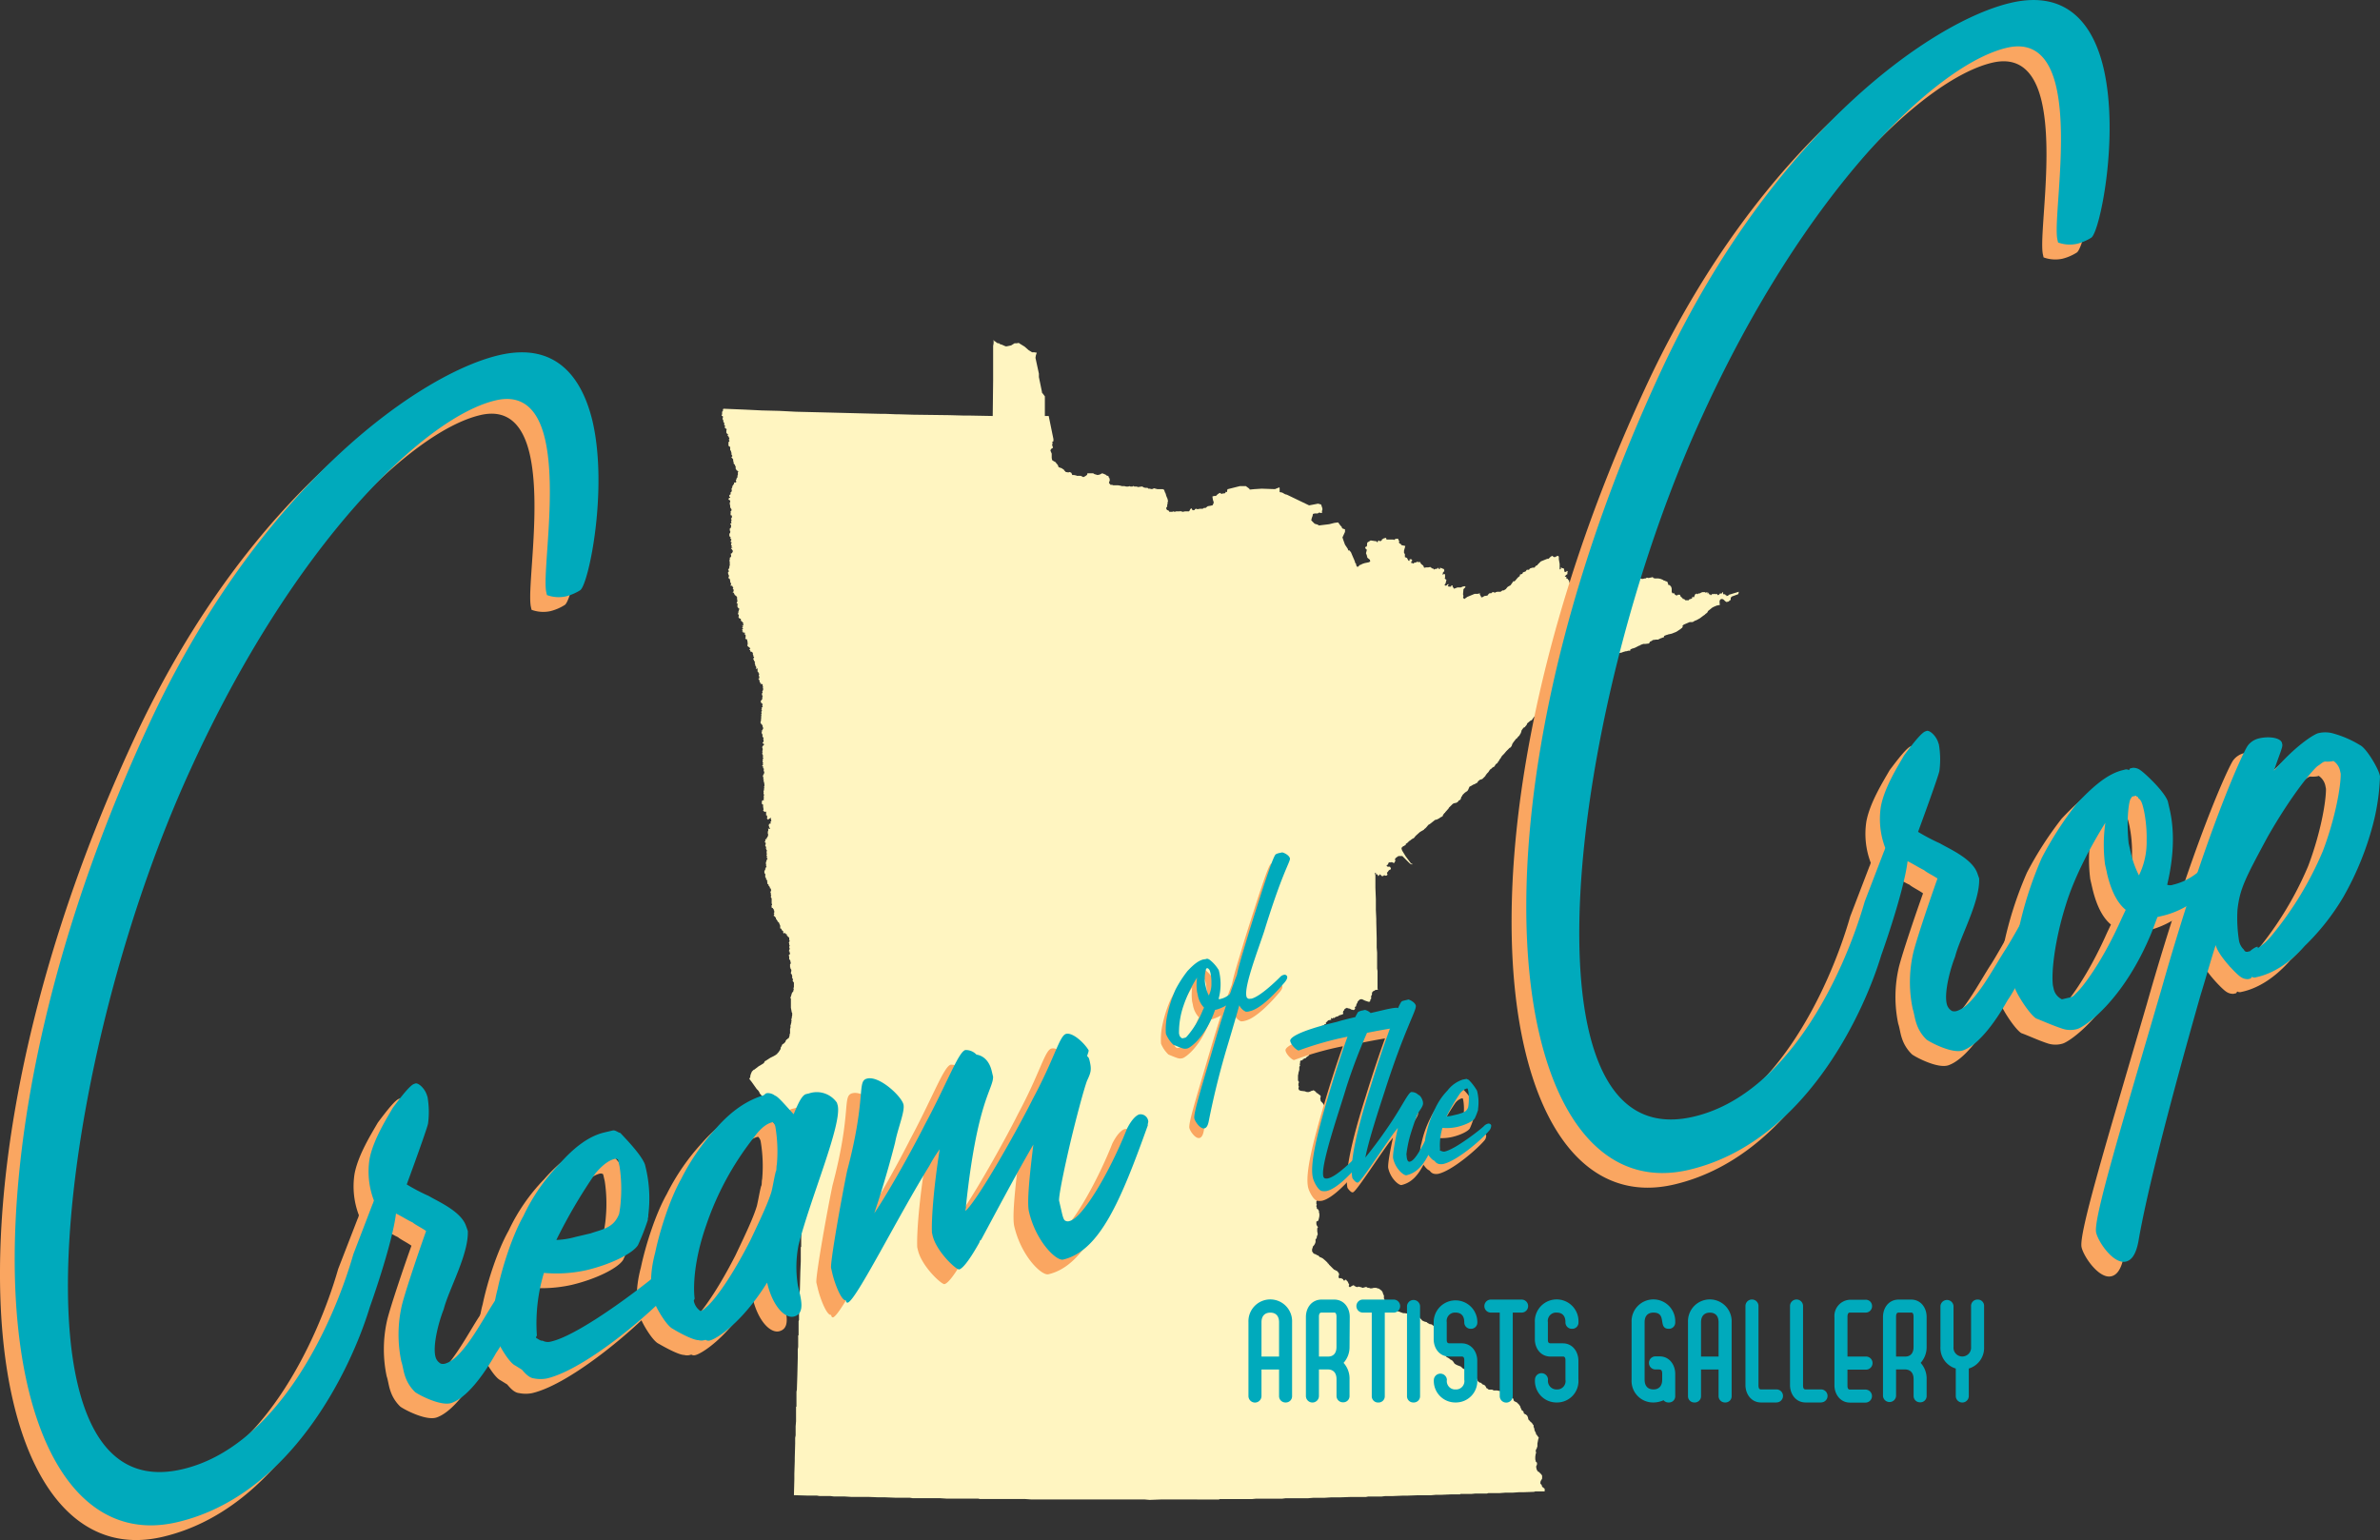 <svg xmlns="http://www.w3.org/2000/svg" viewBox="0 0 570 368.91"><rect x="0" y="0" width="570" height="368.91" fill="#333333" stroke="none"/><defs><style>.b{fill:#00aabc}.c{fill:#faa661}</style></defs><path fill="#fff5c1" d="M173.24 97.91l5.12.21 4.1.2 4.09.1 4.1.21 4.1.1 4.09.1 8.19.21 4.1.1h1.02l2.46.1h.61l3.49.1 8.7.11 3.58.1h1.44l5.32.1.1-8.5v-8.29l.11-.62v-.82l.1.1v.11l.1.1h.1l.51.41.31.1h.21l.1.1.1.1.41.11.92.41h.31l1.02-.21.82-.51h.51l.52-.1.1.1 1.33.82.1.1.82.72.82.51h.51l.62.1-.21.62-.1.61.82 3.79v.82l.72 3.48v.21l.71.92v4.71h.92l1.13 5.53v.51l-.31.21.11.21-.11.51.21.61-.1.1-.21.11-.2.2-.11.31.31.72v1.02l.1.51.11.11.51.3.2.1.21.31.2.21.21.3v.21l.2.2.31.11.31.1.3.2.31.21v.1l.1.1.11.1.1.11.1.1.61.1.31-.1.21.1.2.11.21.51h.4l.52.1.2.1h.92l.21.1.41.21.2-.1.21-.11.3-.2.21-.2v-.21l.1-.1h1.33l.31.2.41.11.31.1.51-.1.61-.31.31.1.21.1.3.11.21.2.3.1.21.1v.21l.2.2v.21l.11.2-.21.72v.1l.21.21.1.1v.1h.41l.31.11h1.12l.62.1.3.1h.62l.41.1h.51l.31-.1.2.1h.51l.1-.1h.21l.1.1h.62l.2.11h.21l.71-.11h.21l.3.21.42.1h.51l.2.2h.31l.51.11.41-.11v-.1h.1l.82.21h1.33l.11.1h.1l.1.1.2.62.11.1v.1l.1.21v.1l.1.31.21.51.1.2v.11l.1.4-.1.31v.31l-.1.31v.41l-.21.2v.31l.11.2.1.11.3.1.11.1.1.21h.72l.3-.11.21.11h.1l.31-.11h.92l.1-.1.1.1h.11l.3.11h.1l.52-.11h.92l.1-.1.1-.2.11-.21.1-.1.1-.1h.1l.11.2.1.21h.2l.11.1v-.1h.2l.1-.21.21-.1h.1l.31.1.51-.1h.72l.3-.21h.41l.11-.1.4-.31.62-.1.41-.1h.1l.1-.21.11-.2.1-.31-.1-.2v-.11l-.11-.3-.1-.62v-.2l.41-.1h.41l.1-.11.1-.1.11-.1.1-.1.31-.21.2-.1h.21v.1l.1.1h.2l.31-.1h.31l.2-.1.11-.31.2.1h.1v-.2l.1-.41v-.1h.11l2.86-.72h1.44l.82.61.1.21h.1l1.03-.1 1.74-.11 3.17.11 1.02-.41.11.1v1.02l.61.11.72.41.41.1 5.32 2.56 2.15-.41.72.2.31.93v.41l-.11.2v.21l.11.1-.11.1-.2.1-.31-.1h-.2l-.31.2h-.72l-.41.11-.1.51-.2.51v.1l-.11.41.82.82.72.21.31.2 2.45-.3 1.23-.31.72-.1h.21l.51.71.1.1.1.11h.1v.2l.21.31.61.21v.61l-.61 1.33.31.92.3.82.21.31.41.61.1.21v.1l.2.21.11-.11.1.11.31.4.3.72.31.72.1.2.11.31.1.21v.2h.1v.21l.1.1.11.1v.31l.2.31.1.1.21-.1.3-.31.11-.1h.2l.1-.11.11-.1.1.1.2-.2h.11l.3-.1 1.03-.21.3-.2-.1-.41-.51-.41-.2-.31.1-.2h-.1v-.11l-.21-.51.21-.82-.41-.41.1-.31.31-.1.1-.92.82-.51 1.33.2h.1v.21l.41-.11h-.1v-.1l.1-.2.31.1v.1h.1l.41-.2v-.21l.51-.3.51-.11.11.41h1.63l.21.1.2-.2.41-.1h.31l.2.51h.11v.1l-.11.1.11.42.3.1.21.3.92.21-.31 1.13v.51l.21.31v.71l.51.21.31.61h.1v.1h.1l.1-.1v-.31h.41l.11.11.1.1v.2l-.21.11v.41h.31l.1.1h.11l.1-.1.1-.11h.21l.3-.1.1-.1h.31v.1h.11l.3-.1.31.51.51.41.21.51.51-.1h.51l.51-.1v.1l.21.1.3.21h.21l.1.2h.1l.11-.1.51-.1h.1l.1-.21h.1l.11.21.1.1h.2v-.31h.11l.82.31.1.21v.3l-.31.31v.1l-.1.41h.1l.1-.1h.41v.82l-.1.1.21.31h.1l.1.1v.1l-.1.41-.1.41-.11.11-.1.2v.1l.31.1.31-.2v-.1l.3-.1v.2l-.2.31.3.1h.52v-.21l.3-.1.11.1-.11.11.41.61.82-.31h.82l.41-.2.51-.1.21.2-.51.51-.11 1.23.11.41-.11.41.31.31.72-.51 1.74-.72h.72l.4-.1h.21l-.1.2.3.52v.1l.11.1h.2l.51-.31.72-.1.31-.41.3-.2.21.1.41-.31h.31l.1.1h.31v-.1h.1l.3-.1h.82l.41-.31h.31l.51-.31.41-.51.31-.2.41-.21.72-1.02.2.1.21-.2.61-.72.51-.41v-.31l.62-.2v-.11l.1-.2.2-.1.31-.1.21-.11.1-.2.2-.21.11.11h.1l.3-.11.11-.2.2-.1.41-.11.21-.1v.1h.1l.31-.1v-.1l.3-.31.31-.1v-.1l.82-.82 1.54-.62h.3l.31-.3.21-.21.4-.2.21.2.2.1h.21l.61-.3h.11l.2.2v.61l.2 1.13v1.23l.11.1.2-.2v-.31h.1l.11.1v.11h.3l.21.1.1.61.1.21.41-.1v-.11l.1-.1.11.1.1.11-.1.2v.41l-.21.1-.3.31-.11.1.11.1h.2l.1.11-.1.2.1.1h.1l.21.11v.1l.1.1v.1h.21v.31l.2.51v.11l.41.3.31-.2 1.12-.1.52-.21 1.43-.2.51-.41h.21l.1-.11.31-.2h.41l.1-.1.2-.21.11-.1.1.2.2-.1h.31l.1.21-.41.51.11.31.1.1.31.1 1.22-.2.21.1v-.1h.41v-.11h.1l.1.11h.11l.1-.11.1-.1.1-.2h.21l.1-.11h.1l.41.11.11.1.1.1.2.1.92-.3h.21l.3.2h.21v.21h.1v.1l.31.1v-.1l.1-.1h.1l.41-.11.21.11h.1v-.11h.21v-.2l.2-.1.41-.11.2-.1h.21l.21.1.2.21h.1l.41-.31h.31l.41.1.61-.3.31-.11.21.11h.2l.51-.11h.21l.3-.2.41.1.41-.1h.21l.1-.1h.31l.1.2h.2v.1h1.03l.51.11.51.2.31.21h.2l.11.1.3.1.21.1.2.62.11.2.2-.1.41.51.1.41v.82l.1.1.11.21h.1l.1-.1.21.1.1.2.2.21h.21l.2.1.11-.2h.51l.1.1v.2l.1.11.31.3.2.21v.1h.31l.1.1.11.1.1.11h.82v-.11l.1-.1.62-.2.1-.21v-.2h.1l.2.1h.11l.2-.51.1-.21.41-.2v.2l.31-.1v-.1h.41l.1-.1.21-.11.31-.1h.61v.1h.2v-.1l.21.1h.2l.11-.1v.21h-.11v.2l.11-.1.1-.1h.1v.3h.31v.11l.1.1h.1l.31-.31h.1v.1h.1l.11-.1h.3v.1h.21v-.1h.2l.11.1.1.11v.1h.1v-.1h.31v.1l.1-.1-.1-.11v-.1l.41-.1h.2l.11-.1v-.11l.1-.1h.1v.31l.1.2h.41l.1.21h.21v.2h.1l.31-.1.2-.2 2.36-.72-.1.41v.1l-.11.1-.3.11-1.13.41-.31.3v.51l-.3.21-.21.2-.51.11-.31-.21-.41-.41h-.1l-.1-.1h-.31l-.21.1-.2.31v.72l.1.2-.1.1-.51.11h-.1l-.72.3-.41.21-.51.41-.51.41-.21.41-.41.3-.2.21-.31.2-.82.62-.92.51h-.1l-.41.21-.11.1-.3.1h-.62l-1.43.61-.1.11-.21.2.1.31h-.1l-.1.2h-.1l-.21.21-.92.61-.2.11-1.03.41-.92.2-.2.1h-.11l-.51.21-.1.1v.1l-.1.21h-.21l-.2.1-.31.1-.62.31h-.51l-.71.1h-.11v.11l-.61.3-.2.41-.82.1h-.52l-.61.21-.31.2h-.1l-.41.21-.61.31-.31.1-.31.1h-.1l-.1.1h-.1l-.11.11h-.1v.3h-.51l-.31.11h-.2l-.72.2-.21.1-.92.21-.51.2-.1.21-.51.3-1.13.41-.72.31-.1.1-.31.11-.2.1-.41.61-1.02.52-.82.41-.82.61h-.1v.1l-.21.1-1.23.62-.82.51-.3.21-.42.3-.92.72-.71.61-.93.72-.1.1-.2.21-.21.1-.71.62-.31.2-.1.21-.31.3-.82.72v.31l-.2.2-.11.1h-.2l-.1.11-.31.2-.1.1-.72.62-.31.31-.1.1-.51.51-.21.1-.51.62-.1.1-.31.31-.31.1h-.1l-.1.1-.41.51-.1.31-.41.41-.41.62-.21.1-.2.1-.72.61-.1.31-.51.62h-.1v.1h-.21l-.1.2-.31.41-.1.41-.21.52h-.1v.1l-.1.2-.51.52v.1l-.31.2-.72.92v.11h-.1l-.1.3-.1.21v.1l-.21.31-.2.2h-.1l-.11.11-.41.41-.2.2-.1.1-.52.62-.51.51-.31.51-.1.21h-.1l-.2.41-.11.2h-.1l-.1.31-.41.31-.1.1-.11.2-.2.31-.41.2-.21.21-.1.1-.31.21-.4.61-.31.31-.31.41-.1.2-.1.11-.62.61-.61.2-.21.21h-.1l-.31.51h-.1l-.51.31-.31.1-.51.31-.41.2-.31.72-.2.31-.31.2h-.1v.1l-.21.11-.51.51-.1.2v.11h-.1v.1h-.11v.1l-.2.62-.51.3v.11l-.21.2-.41.21h-.2l-.31.1-.2.1-.93.92-.1.21-.82.92v.1h-.1l-.41.51v.21l-.41.31h-.1l-.41.3-.61.31h-.21l-.2.1-1.03.82-.3.21-.21.1-.51.61-.31.31-.2.1v.11l-1.03.61-1.02.92-.41.51-.21.11-.2.1-.41.31-.1.1-.21.1-.2.21-.31.3-.21.11-.1.1v.2l-.2.11-.31.2h-.1l-.21.21-.2.2v.1l.1.41.1.21.82 1.33 1.23 1.64.41.2-.2.1-.11-.1-.3-.1-.31-.31-.72-.71-.2-.21-.62-.61h-.92l-.3.2-.41.31-.11.2v.31l.11.1-.21.31v.1l-.1.11h-.21l-.41-.21-.1.1h-.61v.11l-.11.2-.1.2-.1.11h-.1l-.1.1.1.2.2.11h.51l.11.2.1.1v.31l-.21.1-.2.11-.1.1-.21.31-.2.2v.1l.1.21v.2l-.1.11-.21.1h-.1l-.31-.1h-.1l-.2.2h-.31l-.41-.41h-.1l-.21.31-.2.1v-.1l-.11-.31h-.3l-.1-.1v-.31h-.11l-.1.1v.11l.1.41v2.97l.11 2.76v2.56l.1 2.15v.72l.1 3.99v2.16l.1 1.22v3.79l.1.62v4.2l.11.2-.21.1h-.2l-.41.11v.1l-.31.1-.1.1-.1.11v.1h-.11v.51l-.1.21-.1.1v.72l-.1.1-.11.1v.31l-.2.2h-.21l-.3-.1-.31-.1-.31-.11-.61-.3h-.41l-.21.1-.2.2-.21.21-.1.2v.11l-.2.31v.1l-.1.1v.31l-.11.1-.2.1v.31l.1.1-.1.1-.21.21h-.3l-.21-.1h-.2l-.11-.11-.2-.1-.51-.1-.11-.1h-.1l-.1.1h-.1l-.31.2-.2.41h-.11v.11l-.1.3.1.21-.1.2-.31.1-.3.11h-.11l-.2.1-.31.21-.41.1-.2.1-.1.1-.11.11-.2-.11-.21.21h-.1l-.2-.1h-.11v.1l.11.3h-.11l-.51.11h-.1l-.41.41-.1.1-.11.1.11.21-.21.1h-.1l-.1.1-.1.1-.31.21h-.21v.1l-.2.1-.31.41-.41.72v.51l-.1.51-.2.21-.11.1-.31.21h-.1v.1l-.1.2v.21l.1.2v.21l.1.2v.41l-.1.11-.2.2-.1.1-.21.21v.1l-.1.31v.41l-.1.41v.1l-.41.41-.21.1v.21h-.1v.1h-.1v.1h-.11l-.1.1-.3.21-.11.2h-.2l-.21.1-.1.11h-.2v.2l-.11.1h-.3l-.11.11-.1.1v.31l-.1.51.1.2-.2.31v.72l-.11.41-.1.31v.2l-.1.41v1.23l.2.31v.2l-.1.21v.51l.1.2-.1.51.1.21v.1l.41.21.82.1h.1l.31.1.31.1h.41l.31-.1.41-.2h.1l.31-.11h.1l.1.11.2.1.31.31v.1h.11l.1.1h.1l.2.21.31.2.21.21v.2l-.11.51.11.31v.21l.1.1.2.2.21.21.31.51.1.2.1.21.1.2.1.11v.1l.11.1.1.1v.11l.1.2h.11l.61.21.2.2.21.51v1.33h.1v.11l-.1.3v.41l-.31.11-.2.1-.11.2-.1.21-.1.1-.1.1v.41l-.62.41-.2.31v.2l.1.52v.41l-.1.3-.21.31-.61.51-.1.31h-.11l-.1.1-.2.31-.21.1-.3.11v.1l-.11.1v.1l.11.31.1.1.2.31v.31l-.1.3-.1.1-.1.21.1.51v.41l.1.21.1.1v.51l-.2.1-.1.21v.1l-.11.41v.61l.31.21.1.2h.1v.11h-.1l-.1.31v.61l.31.61.1.72.1.21h.1v.3l-.1.21-.1.1-.31.1-.3.41-.31.31-.31.31-.1.1h-.1l-.11.1-.2.41-.1.1v.52l.2.2v.1l.1.11.21.2h.1l.2.21.11.1.1.1h.1l.21.31.1.2v.11l-.1.1v.3l-.1.21-.11.2v.62l.11.1-.11.31v.2l.11.21v.31l.3.1v.1l.21.31v.41l.1.2v.62l-.1.51-.11.41v.1l-.1.1-.2.11-.21.1v.61l.11.31.2.31.1.1-.1.1-.1.21v.71l.1.52v.3l-.1.11v.1l-.1.1v.31l-.21.41h-.1v.71l-.11.31-.1.21-.2.3-.21.21-.1.41-.1.2v.62l.1.1.1.1v.11l.41.3h.1l.31.1v.11l.41.1.31.31.1.1h.1l.41.2.21.11.71.61.42.41.1.21h.1l.2.3.52.52.1.1.2.2.11.1.2.21.82.41.31.41.1.2v.31l-.1.21v.41l.1.1h.1l.1.1.21-.1.2.1.41.2v.21h.11v.1h.2l.1-.2h.31v.1l.31.31.3.61.11.21-.11.1v.31h.11v.1h.3v-.1h.11l.1-.11.2-.1.21-.1h.1l.21.1v.1h.1l.2.11.21.1h.3l.11-.1h.1l.31.1h.1l.31.1.2.1.41-.1.31-.1h.2l.21.1.1.1h.41l.1.11h.51l.41-.11h.62l.3.11.41.1.21.2.31.21.1.1v.1h.1v.11l.1.1.11.41.1.2.1.21v.71l.1.11v.1l.1.2v.11h.11v.1l.1.1.1.1v.11l.31.3.1.21.51.41.52.2.1.1.1.11.1.2.11.11.1.1.41.3h.2l.72.21.2.1.62.21h.31l.71.1.51.1.11.1.2.21h.1l.11.1.3.1h.21l.31.11.1.1.2.1h.52l.2.1h.1l.21.21v.1h.1l.2.31.62.3h.1l.31.11h.1l.1.1.1.1.21.11.21.1.1.1h.41v.1h.2v.1h.1l.21.21.2.2.11.21.3.41.21.1.2.1.1.11.21.41.1.1v.2l.1.31v.2l-.2.31-.1.21v.31l.1.1.1.1.41.2h.1v.11l.21.1.1.1v.62l.21.2.1.1v.41l-.21.52v.2l.11.2.41.52.1.1v.51l.1.1.1.11.21.1.2.1.1.1.21.11.1.1.1.1h.11l.1.1.2.11.11.1.41.61.3.21.41.2.82.31.21.21.2.2.21.1.1.1h.61l.11.11.3.1h.1l.31.41.11.1v.62l.1.1.41.2h.41l.2.21.1.1.11.1.1.11.1.1.1.2.11.31.1.1v.11h.1l.1.1.1.1.11.1.1-.1.1.1h.1l.11.1.1.11.1.1.1.1h.11l.2.1.21.11.1.1v.1h.1v.1l.1.11v.1l.1.1v.1h.21v.11h.1l.11.1.1.1h.82l.41.2h.81l.52.11h.2l.31.2.41.21h.1l.31-.1.2.1.21.1.2.1h.21l.2.1h.11v.11h.1l.1.1v.1l.2.31v.2h.11l.41.41v.21l.1.2.1.11.41.2.21.1.1.11.41.4.2.31.1.11v.1l.11.3.2.41v.11l.21.1.1.1.1.1.1.21v.2l.11.11h.1v.1l.31.1.2.21h.1v.1l.11.2.1.21v.1l.1.41.31.31.1.1v.1h.1l.21.21.2.2.1.21.21.2v.41l.1.21.1.3v.21l.21.51.1.1.1.41v.11h.11l.2.3.31.41v.1l-.11.31-.2 1.03v.71l-.1.21v.1l-.1.2-.11.21-.1.21.1.71-.1.1-.1.72v.61l.1.42v.1l.21.2.1.1v.41l-.21.52.11.61.1.21.1.2.1.1.1.11h.11l.1.1.2.2.21.21.1.1.1.1v.11l.11.1v.71l-.11.21-.2.31v.1l-.1.1v.51l.3.31.11.41.1.1.2.1v.11h.11l.1.1.1.1v.62h-2.25l-.31.1-2.66.1h-1.03l-1.43.1h-1.74l-1.43.11h-2.66l-.21.1v-.1l-.1.1h-2.77l-1.02.1h-2.56l-.1.1h-2.15l-2.46.11h-1.23l-1.13.1h-3.17l-2.66.1h-1.03l-2.35.1h-1.74l-.92.11h-3.18l-.51.1h-3.58l-2.77.1h-2.05l-1.53.1h-2.66l-1.34.11h-5.32l-.82.1h-6.25l-1.02.1h-7.68l-.2.1H278.2l-2.87.11-1.23-.11h-27.13l-1.44-.1h-10.85l-.41-.1h-7.58l-1.53-.1h-6.56l-.71-.11h-3.38l-2.46-.1h-1.64l-2.46-.1h-4.09l-1.54-.1h-2.56l-.92-.11h-2.56l-.61-.1h-2.05l-3.28-.1h-.2l.1-3.79v-1.33l.1-3.07v-.72l.1-3.48v-1.34l.11-.61v-2.15l.1-1.23v-3.48h.1v-3.59l.1-.51v-.1l.11-3.38.1-4.1v-2.05l.1-.61v-2.77h.1v-3.38l.11-.3v-2.36l.1-.82v-3.28l.1-.71v-.11l.1-3.99v-.1l.11-2.67v-3.38l.1-.1v-2.05l.1-3.99v-.92l.1-2.46v-.82l.11-2.66v-2.15l.1-.62v-2.76l.1-1.23v-2.87l.1-1.33v-1.54h-.1v-.2l-.1-.11-.1-.31-.11-.2h-.1v-.41l-.2-.31-.11-.3-.1-.21v-.1l-.2-.51-.11-.1-.3-.31-.21-.11-.41-.4-.31-.11-.3-.1-.21-.1-.51-.21-.31-.2-.3-.1-.21-.21-.51-.31-.51-.3h-.41v-.11h-1.13l-.2-.1-.21.1-.1-.1h-.1l-.11-.1-.1-.1-.1-.11-.1-.1-.21-.2v-.21h-.1l-.21-.41-.4-.71-.21-.31h-.1l-.1-.41v-.31l-.21-.31v-.41l-.2-.51-.11-.2-.2-.51-.1-.41-.52-.62-.1-.31-.3-.41-.21-.2-.1-.1-1.02-1.44-.21-.3-.1-.11-.11-.1v-.1l-.2-.21-.1-.1v-.2l.2-.21v-.31l.1-.41.21-.51.1-.2.21-.21.1-.1.1-.1h.1l.82-.62.11-.1.3-.2.21-.11.82-.51.1-.1.2-.41.21-.1 1.12-.72.82-.41.52-.31.1-.1.2-.1v-.1l.31-.31.41-.62.1-.2v-.31l.1-.1.21-.41v-.1l.1-.1.1-.11.21-.1.1-.1.1-.1.11-.11.1-.1.1-.31.21-.3h.1l.2-.21.11-.1h.1l.1-.31.1-.31v-.3l.11-.21v-1.12l.1-.21v-.72h.1v-.2l.1-.31v-.41l.11-.1v-.1h-.11v-.31l.11-.1v-.31l.1-.41v-.61l-.1-.11-.11-.61-.1-.51v-2.26h-.1v-.2l.2-.51v-.11l.21-.61.2-.1v-.11l.1-.1v-.31l.11-.1-.11-.2.11-.41v-1.03l-.11-.1-.1-.2-.1-.11v-.2h.1v-.21l-.1-.1-.1-.1v-.51l-.1-.41-.11-.11-.1-.1v-.2l.1-.41v-.31l-.1-.1v-.1h-.1v-.31h-.1v-.82h.1v-.1l.1-.21-.1-.1v-.31l-.21-.41h-.1v-.71l-.1-.21v-.1l.1-.1.1-.11.11-.1v-.2h-.11v-.41h-.1l-.1-.11.1-.1v-.1l.1-.2v-.31l-.1-.1v-.21l.1-.1v-.31h-.1v-.41l-.1-.1.2-.41v-.1l-.1-.21v-.61h-.2l-.21-.31-.2-.1.1-.21-.1-.1-.31-.1v-.21h-.1l-.21.11-.2-.11v-.41l-.11-.1-.2-.1v-.11l-.1-.1v-.2h-.21l-.1-.1v-.62l-.31-.72v-.1l-.1-.1-.1.1-.1-.1v-.2l-.11-.11h-.1v-.2l-.1-.1h-.1v-.42h-.11l-.1-.1v-.2h-.2l-.11-.11v-.2l.11-.1v-.21h-.11v-.1l.11-.1v-.51l-.11-.11v-.2l-.1-.1-.1-.11v-.1l-.31-.1v-.31l-.1-.1.1-.1.1-.21v-.2h-.1v-1.33l-.1-.11-.1-.2v-.1l.1-.11-.1-.1v-.1h.1v-.1l-.1-.11v-.41l-.11-.1v-.1l.11-.1v-.21h.1l-.1-.41v-.1h-.21v-.31h-.1v-.2l-.21-.1v-.21l-.1-.2h-.1l-.1-.11v-.3l-.1-.11.1-.1v-.2h-.1v-.11h-.11l.11-.1-.11-.1h-.1v-.41h-.1l-.1-.1v-.82l-.21-.21v-.51l.1-.1v-.1l.11-.11v-.3h.1v-.21l.2-.1v-.1l-.1-.11v-.51l-.1-.2.1-.21v-.2l.1-.1v-.31l.21-.1v-.31h-.1l-.11-.1.11-.21v-.2l-.11-.11v-.2l.11-.1v-.21h-.11v-.31h.11v-.1l-.11-.1v-.1h.11v-.1l-.11-.11-.1-.1.1-.1v-.1h-.1l-.1-.11.1-.1v-.2l-.1-.11v-.1h-.1v-.31l.1-.1v-.41l-.21-.1v-.21h.11v-.41l.2-.2h.21v-.1l-.11-.11v-.1h.21v-.3h.1l.1-.11-.1-.1.1-.1v-.21h-.1v-.71h.1v-.52l-.1-.1h.2l.21.1.1-.1v-.2h-.2v-.31l-.11-.21.11-.4.1-.11.1.11h.1v-.11l.11-.1-.11-.2.11-.21h.1v-.21h-.1l.1-.1v-.1l-.1-.1v-.11l.1-.1-.1-.1-.41.2-.11.11-.1.1h-.1l-.1-.21h-.1v-.2l.1-.2-.1-.21v-.2h-.21v-.82l-.1-.11-.21.11-.3-.21-.11-.1.11-.31-.11-.61v-.52l-.1-.1v.1l-.2-.2v-.51l.1-.31h.1l.31-.1v-.1l-.1-.11v-.2h.1v-.21l-.1-.1v-.1l.1-.21v-.3l-.1-.11v-.3l.1-.11h-.1v-.4h.1v-.31l.1-.1h-.1v-.11l.1-.2-.1-.1v-.11l.1-.1v-.61l-.1-.11v-.1l.1-.1-.1-.1-.1-.21-.11-.1h.11v-.1l.1-.11-.1-.1-.11-.1v-.1l.11-.1v-.11l-.11-.1v-.1l-.1-.1.1-.11v-.2l.11-.21.1-.1h.1l-.1-.1v-.1l.1-.11v-.1h-.1v-.31l-.1-.1v-.1l.1-.21v-.1h-.1v-.1h-.11v-.41l-.1-.1h-.1v-.21h.1l.1-.2v-.1h-.1v-.11l.1-.1v-.1l-.1-.1v-.31l-.1-.1h.1l.1-.11-.1-.1v-.2l.1-.11.11-.1-.11-.1-.1-.1v-.11l.1-.1v-.2l-.1-.11-.1-.1h.1v-.1h-.1v-.41h.1v-.2h-.1v-.21l.1-.1v-.41l-.1-.21v-.2l.1-.21.31-.3v-.11l-.1-.2h-.21v-.31h.1l.11-.1v-.51h-.11v-.1l.11-.11v-.2l-.11-.1-.1-.21-.1-.21.1-.2v-.1h-.1v-.1l-.1-.11v-.1l-.11-.2h.11v-.11h.1v-.1h-.1l-.11-.1v-.1h.21v-.11l.1-.2.1-.1v-.41h-.1v-.31l-.1-.2-.1-.11v-.1l-.11-.1h-.1l-.1-.21v-.41h.1v-.51h.1l-.1-.1v-.1l.1-.11v-.1l-.1-.1.1-.31v-.2h-.1v-.11h.1v-.1l.11-.1-.11-.1v-.41l.11-.11v-.3h-.11v-.11l.11-.1v-.1l-.11-.1.11-.11.1-.1.1-.1v-.1l-.1-.1v-.21l.1-.1v-.1h-.1v-.21h-.1l-.11-.1h-.1v-.21l-.1-.2.1-.1.1-.11.21-.3v-.31l.1-.1h-.1v-.21h.1v-.1l-.1-.1v-.11l-.1-.1v-.1l.1-.1v-.1h-.1v-.11h.1l.1-.2-.1-.1v-.11l.1-.1v-.1l.1-.1v-.52l-.1-.1v-.1h.1v-.1l-.1-.11v-.41l-.1-.1h-.21l-.2-.1h-.1l.1-.1h.1l-.1-.11h-.1l-.11-.1v-.2l-.1-.41-.2-.21v-.1h.2v-.51l-.1-.1v-.31l.1-.1v-.11l-.1-.1-.1-.1V161h-.1v-.1h-.11v-.71l-.1-.11-.1.11h-.21v-.11l.11-.1v-.2l-.11-.11v-.1h-.1v-.31h-.1v-.41h-.1v-.1l.1-.1v-.1l-.21-.21-.1-.31-.1-.1v-.2l.1-.11.1-.1v-.1l-.1-.1-.1-.11v-.3l-.1-.1v-.41l-.21-.21-.2-.1h-.21v-.31l-.1-.1h-.1v-.21h.1l.1-.1v-.1l-.2-.1v-.11l-.21-.1h-.1v-.1l-.2-.21v-.2h.1v-.31l-.1-.2h.1v-.21h-.1v-.3l-.11-.31h-.2l-.21-.21.11-.1v-.72l-.11-.1-.2-.1v-.1h.1l.1-.11v-.1h-.1l-.41-.1-.1-.1h-.1v-.11h.2v-.1l-.1-.1-.1-.1v-.21l.2-.1v-.1l-.2-.21v-.1l.2-.1v-.11l-.2-.2v-.1h.1l.1.1h.1v-.31l-.1-.1h-.1l.1-.1.1-.1-.1-.11h-.1v-.1h-.1v-.1l-.1-.1-.21-.11v-.41l-.1-.1h-.1l-.21-.1-.1-.21-.1-.1v-.1h.1v-.41l-.1-.1-.11-.11v-.1l.11-.1v-.31l.1-.31.1-.3v-.21h-.1l-.21-.2v-.1h-.1v-.62l.1-.1v-.1h-.2v-.11h-.1v-.1l.1-.1v-.21h.1l-.1-.71v-.41h-.1v-.1l-.11-.11-.1-.1h-.1v-.1h-.1l-.11-.21-.2-.41h-.2v-.1l.2-.2v-.41l-.1-.11-.1-.1v-.1h.1v-.21l-.1-.1-.11-.2v-.11h-.41v-.2l.11-.1v-.21l-.21-.41v-.41l-.1-.1v-.2l-.1-.11h-.11l-.1-.1v-.2l.1-.11v-.41h-.1v-.1l-.1-.31v-.3l.1-.1h.1v-.21l-.1-.1-.1-.1.2-.31v-.1l.11-.11v-.41l.1-.1v-.72h-.1l.1-.1v-.2l-.1-.11v-.2h.1v-.51l.1-.21h.21v-.61l-.11-.1v-.11h.11l.1-.1h.1l.21-.41v-.2l-.21-.31v-.1h-.2v-.21h.1v-.1h.2v-.1h-.1l-.1-.11v-.1l.1-.2h-.1v-.11h-.1v-.4h.1v-.31h-.1l-.11-.11v-.1l.11-.2.1-.21-.1-.1-.11-.1-.1-.21h.1v-.2h-.1l-.1-.1-.1-.21v-.51h.1v-.1l.1-.11v-.3l.1-.11h-.1l-.1-.1v-.51h.1l.1-.1.11-.31v-.51h-.21v-.21h.1l.11-.1.1-.1v-.1l-.1-.11v-.2l.1-.1v-.31l-.1-.1v-.21h.1l.1-.2v-.41l-.2-.1h-.11v-.52l.11-.1h-.11v-.31l.11-.1.1-.1v-.31l-.1-.1-.11-.21-.1-.1v-.41l-.1-.41v-.41l.1-.1v-.31l-.1-.1-.21-.1v-.1h-.1v-.21h.1v-.1l.21-.1h.1v-.11l-.1-.1h-.1v-.41l.1-.1h.1l.1-.1v-.52h.11l.1-.1.1-.41-.1-.1v-.21l.1-.1v-.1l.1-.1v-.41h.21v-.31l.1-.1v.1h.1v-.41l.21-.1.1.1.1-.1h.1v-.31l-.1-.2.1-.11.11-.2v-.21l.1-.1h.1v-.51l.1-.1v-.72h.11v-.1l-.11-.11-.1-.1-.2-.1-.21-.41-.1-.1.1-.1v-.21l-.1-.2-.1-.21v-.1l-.11-.1-.2-.21v-.41l-.1-.1v-.41l-.1-.21-.21-.2-.1-.1v-.11l.1-.1.1-.1v-.1l-.2-.31v-.51h-.1v-.41h-.11l-.1-.1v-.82h-.1l-.1-.11h-.11v-.1l-.1-.1v-.82l.1-.1h.11v-.31l-.11-.1v-.21h.11v-.2l-.11-.21-.1-.2v-.1h-.1l-.1-.11v-.1l.1-.2-.1-.11h-.11l-.1-.2-.1-.1v-.62l.1-.2-.1-.11-.21-.1-.1-.1-.1-.21.1-.2v-.2h-.1l-.1-.11v-.61h-.11l-.1-.1v-.41l-.1-.11v-.1l-.1-.1.1-.41v-.21l-.1-.1h-.1l-.11-.1v-.1l.11-.21v-.61l.1-.1.1-.11v-.3l.1-.21z"/><path class="b" d="M307.91 335.96a1.52 1.52 0 01-1.58-1.54v-6.36h-4.21v6.36a1.56 1.56 0 01-3.12 0v-17.69a5.23 5.23 0 1110.45 0v17.68a1.49 1.49 0 01-1.54 1.55zm-1.58-19.22c0-1.36-.65-2.3-2.09-2.3s-2.12.94-2.12 2.3v8.22h4.21zm16.88 5.89a5.61 5.61 0 01-1.43 3.84 5.6 5.6 0 011.43 3.91v4a1.49 1.49 0 01-1.54 1.54 1.52 1.52 0 01-1.58-1.54v-4c0-1.33-.61-2.26-1.94-2.33h-2.27v6.36a1.56 1.56 0 01-3.12 0v-18.93c0-2.23 1.4-4.17 3.77-4.17h3c2.33 0 3.73 1.94 3.73 4.17zm-3.63-8.2h-3.12c-.54 0-.58.69-.58 1v9.53h2.2c1.36 0 2-.93 2-2.29v-7.15c.01-.37-.03-1.09-.5-1.09zm-1.65 13.62zm15.84-13.62h-2.12v20a1.49 1.49 0 01-1.54 1.54 1.5 1.5 0 01-1.58-1.54v-20h-2.12a1.56 1.56 0 010-3.12h7.36a1.56 1.56 0 010 3.12zm4.75 21.53a1.49 1.49 0 01-1.55-1.54v-21.57a1.57 1.57 0 013.13 0v21.56a1.5 1.5 0 01-1.58 1.55zm10.13 0a5.15 5.15 0 01-5.25-5.46 1.57 1.57 0 013.13 0 2 2 0 002.08 2.34 2 2 0 002.08-2.34v-4.54c0-.39 0-.93-.5-1h-3.09c-2.3 0-3.74-1.9-3.74-4.17v-4.06a5.23 5.23 0 1110.46 0 1.5 1.5 0 01-1.55 1.58 1.52 1.52 0 01-1.58-1.58c0-1.47-.72-2.3-2.08-2.3h-.36a2 2 0 00-1.76 2.3v4.06c0 .51 0 .94.57 1h3c2.33 0 3.74 2 3.74 4.17v4.49a5.13 5.13 0 01-5.15 5.51zm15.77-21.53h-2.12v20a1.56 1.56 0 01-3.12 0v-20h-2.12a1.56 1.56 0 010-3.12h7.36a1.56 1.56 0 010 3.12zm8.44 21.53a5.15 5.15 0 01-5.24-5.46 1.56 1.56 0 013.12 0 2.05 2.05 0 002.09 2.34 2 2 0 002.09-2.34v-4.54c0-.39 0-.93-.51-1h-3.08c-2.3 0-3.74-1.9-3.74-4.17v-4.06a5.23 5.23 0 1110.45 0 1.49 1.49 0 01-1.54 1.58 1.52 1.52 0 01-1.58-1.58c0-1.47-.72-2.3-2.09-2.3h-.36a2 2 0 00-1.76 2.3v4.06c0 .51 0 .94.58 1h3c2.33 0 3.73 2 3.73 4.17v4.49a5.12 5.12 0 01-5.16 5.51zm26.77 0a1.53 1.53 0 01-1.22-.54 5.87 5.87 0 01-2.41.54 5.15 5.15 0 01-5.24-5.46v-13.77a5.23 5.23 0 1110.45 0 1.49 1.49 0 01-1.54 1.58c-2.73 0-.33-3.88-3.67-3.88-1.47 0-2.12.94-2.12 2.3v13.76c0 1.4.65 2.34 2.12 2.34s2.09-1 2.09-2.34v-1.36c0-1.26-.47-1.05-1.48-1.08a1.57 1.57 0 110-3.13h.87c2.33 0 3.73 2 3.73 4.21v5.28a1.49 1.49 0 01-1.58 1.55zm13.54 0a1.53 1.53 0 01-1.58-1.54v-6.36h-4.2v6.36a1.5 1.5 0 01-1.58 1.54 1.49 1.49 0 01-1.54-1.54v-17.69a5.23 5.23 0 1110.45 0v17.68a1.49 1.49 0 01-1.55 1.55zm-1.58-19.22c0-1.36-.64-2.3-2.08-2.3s-2.12.94-2.12 2.3v8.22h4.2zm13.87 19.22h-3.7c-2.33 0-3.73-2-3.73-4.17v-18.94a1.56 1.56 0 013.12 0v18.93c0 .36 0 1.05.58 1.05h3.73a1.56 1.56 0 110 3.12zm10.67 0h-3.7c-2.33 0-3.73-2-3.73-4.17v-18.94a1.56 1.56 0 013.12 0v18.93c0 .36 0 1.05.58 1.05h3.73a1.56 1.56 0 110 3.12zm10.67-21.53H443c-.5 0-.54.72-.54 1v9.53h4.31a1.57 1.57 0 110 3.13h-4.31v3.73c0 .36 0 1.05.58 1.05h3.73a1.56 1.56 0 110 3.12h-3.7c-2.33 0-3.73-2-3.73-4.17v-16.3a3.89 3.89 0 013.77-4.17h3.66a1.5 1.5 0 011.58 1.54 1.52 1.52 0 01-1.55 1.54zm14.62 8.2a5.61 5.61 0 01-1.43 3.84 5.6 5.6 0 011.43 3.91v4a1.49 1.49 0 01-1.54 1.54 1.52 1.52 0 01-1.58-1.54v-4c0-1.33-.61-2.26-1.94-2.33h-2.26v6.36a1.57 1.57 0 01-3.13 0v-18.93c0-2.23 1.4-4.17 3.77-4.17h2.95c2.33 0 3.73 1.94 3.73 4.17zm-3.62-8.2h-3.13c-.54 0-.57.69-.57 1v9.53h2.19c1.36 0 2-.93 2-2.29v-7.15c.01-.37-.03-1.09-.49-1.09zm-1.66 13.62zm15.38-.22v6.58a1.56 1.56 0 01-3.12 0v-6.58a5.15 5.15 0 01-3.67-5.2v-9.78a1.57 1.57 0 013.13 0v9.78a2.11 2.11 0 104.2 0v-9.78a1.52 1.52 0 011.58-1.54 1.49 1.49 0 011.54 1.54v9.78a5.15 5.15 0 01-3.66 5.2z"/><path class="c" d="M116 88.58c-18.26 4.26-55.94 29.89-82.74 86C2.45 239.84-5.17 300.06 3.12 335.59c5.55 23.8 18.17 36.67 35.78 32.57 27.33-6.37 41.7-36.81 46.12-51.44 0 0 5.36-14.9 6.3-22.5 1.28.61 2.67 1.53 4 2.14.54.51 2.25 1.33 3.22 2.05-1.61 4.48-4.91 14.18-5.79 17.69a31.38 31.38 0 00-.15 13.56c.34.95.47 2.32.92 3.58a9.18 9.18 0 002.36 3.72c1 .73 6.21 3.48 8.73 2.58 3.47-1.23 7.39-6.18 10.67-12 4-5.69 11.48-23.63 11.55-25.43l-.11-.32a2.51 2.51 0 00-2.88-1.1c-1.26.45-5.84 9.54-9 14.58-2.78 4.19-7.36 13.28-11.46 14.74a2 2 0 01-1.37.13 2.57 2.57 0 01-1.2-1.35c-.89-2.52.58-8.38 1.89-11.69 1.17-4.68 6-13.14 5.76-18.75l-.46-1.19c-1.23-3.47-6.68-5.8-8.93-7.13a48.53 48.53 0 01-5.25-2.75c2.71-7.36 5-13.87 5.11-14.61a21.16 21.16 0 00-.13-6.35l-.22-.63c-.56-1.58-2.07-2.82-2.7-2.59l-.32.11c-.94.33-2.91 2.81-5.07 5.71-1.54 2.68-4.72 7.72-5.58 12.29a19.42 19.42 0 00.94 9.62l.11.31c-.08.2-.15.43-.22.66l-.06.08L81 303.96c-5.17 18-18.73 46.35-41 51.53-13.69 3.19-21.51-5.3-25.09-20.62-7.75-33.26 5.08-99.15 27.2-147.28 24.58-53.85 56-84.21 72.95-88.16 6.85-1.6 10.27 2.76 11.79 9.28 2.89 12.39-.68 32.48.31 36.71l.15.66a8.14 8.14 0 004.54.31 11.71 11.71 0 003.44-1.49c2-1.51 6.72-24.25 2.92-40.55-2.44-10.74-8.8-18.88-22.21-15.77z"/><path class="c" d="M127.45 333.72a7.81 7.81 0 01-3.08 0c-1.06-.09-1.94-.92-2.89-2.07l-1.61-1c-1.53-.68-4.38-5.51-4.84-7.47l-.07-.32c-.31-1.31-.82-5 .65-10.47 1.14-5.42 3.54-12.86 6.21-17.6a45.46 45.46 0 018.48-12.29c3.8-4.33 7.34-6.87 10.92-7.7l.33-.08.65-.15.33-.08.65-.15c.65-.15 1.13.42 1.86.6.48.57 5 5 5.89 7.56l.3 1.31a32 32 0 01.48 10.89c.07.32-.18.72-.1 1.05a52.66 52.66 0 01-2.37 6.05c-1.25 2-6.49 4.61-12.36 6a33.36 33.36 0 01-10.16.65 42 42 0 00-1.7 14.83c.08.33-.25.4-.17.73l.4.25c.4.25.8.5 1.13.42a2.87 2.87 0 002.11.2c7.5-1.75 24.93-15.44 27.16-17.68a5.4 5.4 0 012.7-1.66 1.88 1.88 0 012.34 1.17c.15.66-.2 2.11-1.52 3.8-5.63 6.82-22.26 21.01-31.72 23.21zm16.27-52.6c-1 .23-2.53.93-4.68 3.5a125.88 125.88 0 00-9.35 15.93 19.6 19.6 0 004.64-.74l3.58-.84c2.86-1 5.55-1.29 6.82-4.68a24.25 24.25 0 00.37-2.84 36 36 0 00-.27-8.53l-.38-1.63a1 1 0 00-.73-.17z"/><path class="c" d="M197.11 268.33c1.06 4.56-6.52 22.14-9.38 33.47a27.26 27.26 0 00-.16 9.66c.68 2.93 1.92 6.77-1 7.45-2 .46-5-2.27-6.37-8.14-6.25 10.05-12.31 13.53-13.62 13.83a1.21 1.21 0 01-1-.1l-.33.08a2.52 2.52 0 01-1.38 0c-1.38 0-4.92-2-6.13-2.7-1.53-.67-4.38-5.51-4.83-7.46-.38-1.63-.89-5.3.58-10.8 1.14-5.42 3.53-12.85 6.21-17.6a53.19 53.19 0 018.48-12.29c3.8-4.32 7.41-6.54 10.92-7.7l.33-.08.57-.47.33-.08a2.84 2.84 0 011.85.6c.73.17 2.65 2.48 4.48 4.45 1.1-2.66 2-4.59 3-4.82l.65-.15a5.84 5.84 0 016.71 2.22zm-20.18 7.8a70.14 70.14 0 00-11.3 20.83c-2.89 8.24-3.15 14.48-2.79 17.49.07.33-.25.41-.18.73a3.79 3.79 0 001.59 2.38c.65-.15.9-.55 1.48-1 1.15-1 5-5.28 10.4-15.83 2.77-5.8 4.37-9.27 5.14-11.86.35-1.45.62-3.23 1-4.69.25-.4.1-1 .27-1.78a35.55 35.55 0 00-.34-8.86 2.07 2.07 0 00-.63-1.23c-1.01.22-2.57.93-4.64 3.82zm74.16 29.12c-1.63.38-6.51-4.33-8.18-11.5-.53-2.29.23-9.34 1.07-16.06-4.18 7.16-8.95 16.17-12.55 22.86-.33.07-.25.4-.5.8-2.67 4.75-4.08 6.11-4.73 6.26s-5.45-4.23-6.36-8.14l-.16-.65c-.18-3.74.6-12.18 1.87-20a32 32 0 00-2.51 4c-7.5 12.06-17.56 32.28-19.52 32.74-.33.07-.4-.25-.48-.58-1 .23-2.62-3.86-3.22-6.47l-.31-1.3c-.13-2 2.72-17.82 3.87-23.24 4.75-18 2.21-21.49 4.81-22.1 2.94-.68 8.22 4.28 8.68 6.23.38 1.63-1.4 5.83-2 9.07-.35 1.45-2.34 9.14-5 17 4.33-6.51 9.85-16.73 12.2-21.41 5.27-9.82 8-17.33 9.62-17.71a3.46 3.46 0 012.66 1.1c1.79.27 3.14 1.68 3.68 4l.3 1.3c0 3.09-3.83 5.7-6.51 31.08.08.33-.17.73-.09 1.05 3.13-2.79 12.82-20.17 16.1-26.78 5.27-9.82 6.41-15.25 8-15.63s4.27 2.1 5.38 3.91c.08.32-.17.73-.35 1.45.4.25.48.58.63 1.23.46 2 .28 2.68-.64 4.62-.85 2.26-2.84 9.94-3.88 14.31s-2.89 12.7-2.83 14.41l.61 2.61c.22 1 .45 1.95.85 2.2a1.23 1.23 0 001.06.1c3.26-.76 9.86-12.26 13.75-22.11 1.17-2.33 2.33-3.29 3-3.44a1.86 1.86 0 012.08 1.57c.08.33-.17.73-.09 1.06-6.4 17.92-11.51 30.1-20.31 32.16zm39.19-61.09l-.45.11-.43 1.16c-2.33 5.74-5.6 7.92-6.16 8.05a2 2 0 01-1.31-.05c-.64-.2-1.69-.66-2.08-.81a7.35 7.35 0 01-1.8-2.65v-.11a16.06 16.06 0 01.32-4.21 30.59 30.59 0 012-6.25 29.28 29.28 0 012.86-4.45c1.42-1.51 2.61-2.5 3.84-2.79h.12a.42.42 0 01.36 0l.08-.14h.23a1 1 0 01.64.21 8.85 8.85 0 012.24 2.55l.16.67a13.41 13.41 0 01-.21 6.19.69.69 0 00.47 0c2.13-.5 3.25-2.3 3.82-2.9a1.89 1.89 0 01.82-.55.43.43 0 01.55.35 2.72 2.72 0 01-.56 1.66 10.35 10.35 0 01-5.51 3.96zm-4.6-3.53l-.16-.67a12.83 12.83 0 010-3.44 30.58 30.58 0 00-3.26 6.79 19 19 0 00-1.06 6.62v.23a1.25 1.25 0 00.69.9h.11l.45-.11c.33-.08.33-.08.62-.38a22.16 22.16 0 003.75-6.19l.32-.67a5.7 5.7 0 01-1.46-3.08zm2.55-6.27a.1.1 0 01-.13-.08h-.34l-.09.14a8.73 8.73 0 00-.19 3.71l.2.9a8 8 0 00.65 1.74 6.21 6.21 0 00.67-2.81 11.34 11.34 0 00-.21-2.43c-.14-.56-.21-.9-.49-1.07z"/><path class="c" d="M301.55 225.59c-1.53 4.61-4.76 13-4.21 15.39a.7.7 0 00.49.6c.14.08.36 0 .7-.05 2.13-.5 6.07-4.37 6.84-5.14a1.85 1.85 0 01.93-.57.64.64 0 01.8.41c.08.33-.07.72-.52 1.3-1.94 2.34-5.72 6.41-8.41 7a2.59 2.59 0 01-1 .12 3.21 3.21 0 01-1.54-1.53c-.71 2.53-1.57 5.44-2.63 9-2.66 9.36-4.06 15-4.71 18.82-.21 1.11-.58 1.55-1 1.66-1 .23-2.26-1.6-2.44-2.39-.27-1.12 1.76-7.62 5-18.64 2.1-7.23 3.94-12.5 5.19-15.75.43-2.22 1.46-5.41 3-10.61 3.47-11 5.53-17.35 6.27-18.24a2.75 2.75 0 011-.34l.56-.13c.22-.06 1.67.55 1.87 1.45v.11c-.1 1.1-1.87 3.64-6.19 17.53zm32.35 18.72c.26 1.12.1 4-.68 4.17s-3.08.49-7 1.29a133.33 133.33 0 00-4.95 13.2c-1.45 4.95-6.13 18.33-5.48 21.13a.7.7 0 00.36.51 1.91 1.91 0 00.84 0c2.12-.5 6-4.48 6.81-5.25a1.56 1.56 0 01.84-.44c.45-.1.84 0 .89.27s-.07.72-.52 1.3c-1.94 2.34-5.69 6.53-8.38 7.15a3.35 3.35 0 01-1.17 0c-.86-.15-1.92-2.15-2.16-3.16-.75-3.25 1-10.62 4.37-21.81 1.27-4.2 2.71-8.67 3.93-12h-.22a74.93 74.93 0 00-11.44 3.26c-.33.07-1.79-1.12-2.06-2.24s3.84-2.91 11.13-4.6c1.54-.48 3.11-.85 4.45-1.16.32-.66.58-1.08.66-1.22a3.25 3.25 0 011.1-.37l.56-.13a2.7 2.7 0 011.36.75l3-.71c2-.47 3.39-.67 3.55-.47.1.08.16.3.21.53z"/><path class="c" d="M330.7 263.01c-1.24 3.83-4.05 12.05-4.87 16.61a105.19 105.19 0 006.7-9.24c2.35-3.62 3.62-6.28 4.29-6.43a2.26 2.26 0 011.69.67c.5.12 1 1.07 1.12 1.75v.11c.15.67-.67 1.69-1.1 2.38a51.76 51.76 0 00-1.87 5.16 27.67 27.67 0 00-1 4.84c.05.23.05.7.12 1s.13.56.41.73a.42.42 0 00.36 0c1.24-.29 3.05-3.66 4.93-7.76.37-.92.75-1.36 1.08-1.44s.8.41.88.74l.08.34c-2.43 7.3-4.38 10.59-7.86 11.4-.56.13-2.57-1.41-3.17-4-.21-.9.55-4.74 1.12-7.35l-.91 1.15c-3.31 4.55-7.89 11.77-8.68 11.95h-.11c-.33.08-1.15-.91-1.21-1.13-.64-3.28.82-10.7 4.37-21.81 3.36-10.94 6.56-19.49 7.41-20.4a2.4 2.4 0 011-.34l.67-.16c.11 0 1.55.58 1.76 1.48v.11c.09 1.17-2.75 5.84-7.21 19.64z"/><path class="c" d="M344.5 281.18a2.71 2.71 0 01-1.06 0 1.63 1.63 0 01-1-.71l-.56-.35a5.82 5.82 0 01-1.66-2.56v-.12a7.61 7.61 0 01.22-3.59 24.16 24.16 0 012.13-6 15.87 15.87 0 012.92-4.23 7.56 7.56 0 013.75-2.64h.12l.22-.05h.11l.23-.05c.22-.05.38.15.63.21a11.89 11.89 0 012 2.6l.1.44a10.89 10.89 0 01.17 3.75c0 .11-.06.25 0 .36a18 18 0 01-.81 2.08c-.43.69-2.23 1.58-4.25 2.05a11.48 11.48 0 01-3.49.23 14.56 14.56 0 00-.59 5.09c0 .12-.08.14-.06.25l.14.09a.64.64 0 00.39.15 1 1 0 00.73.06c2.57-.6 8.56-5.3 9.33-6.07a1.85 1.85 0 01.93-.57.63.63 0 01.8.4 1.8 1.8 0 01-.52 1.3c-1.95 2.25-7.67 7.12-10.92 7.88zm5.59-18.08a3.17 3.17 0 00-1.61 1.2 44.2 44.2 0 00-3.21 5.48 6.84 6.84 0 001.59-.26l1.24-.28c1-.35 1.9-.45 2.34-1.61a9.44 9.44 0 00.13-1 12.63 12.63 0 00-.1-2.93l-.13-.56a.33.33 0 00-.25-.04zM478.06 4.19c-18.26 4.26-55.94 29.89-82.74 86-30.85 65.28-38.47 125.5-30.18 161 5.55 23.8 18.17 36.67 35.78 32.56 27.33-6.37 41.7-36.81 46.12-51.44 0 0 5.37-14.89 6.3-22.5 1.28.61 2.67 1.53 4 2.14.54.52 2.25 1.33 3.22 2.05-1.61 4.48-4.91 14.18-5.79 17.69a31.38 31.38 0 00-.15 13.56c.34.95.47 2.32.92 3.58a9.28 9.28 0 002.41 3.77c1 .72 6.21 3.47 8.73 2.57 3.47-1.23 7.39-6.18 10.67-12 4-5.69 11.48-23.63 11.55-25.43l-.11-.32a2.5 2.5 0 00-2.88-1.1c-1.26.45-5.84 9.54-9 14.58-2.78 4.19-7.36 13.28-11.46 14.74a2 2 0 01-1.37.13 2.57 2.57 0 01-1.2-1.35c-.89-2.52.58-8.38 1.89-11.69 1.17-4.68 6-13.14 5.76-18.75l-.45-1.26c-1.23-3.47-6.68-5.8-8.93-7.13a48.53 48.53 0 01-5.25-2.75c2.72-7.36 5-13.87 5.11-14.61a21.16 21.16 0 00-.13-6.35l-.22-.63c-.56-1.58-2.07-2.82-2.7-2.59l-.32.11c-.94.34-2.9 2.81-5.07 5.71-1.53 2.68-4.72 7.72-5.58 12.29a19.42 19.42 0 00.94 9.62l.11.31c-.08.2-.15.43-.22.66a.45.45 0 01-.06.08l-4.64 12.1c-5.17 18-18.73 46.35-41 51.53-13.69 3.19-21.51-5.29-25.08-20.62-7.76-33.25 5.07-99.15 27.2-147.28 24.57-53.85 56-84.21 72.94-88.16 6.85-1.59 10.27 2.76 11.79 9.28 2.89 12.39-.68 32.48.31 36.71l.15.66a8.16 8.16 0 004.55.31 11.76 11.76 0 003.43-1.49c2.05-1.51 6.72-24.25 2.92-40.55-2.54-10.71-8.9-18.85-22.27-15.74z"/><path class="c" d="M514.47 222.88l-1.31.31-1.27 3.39c-6.76 16.7-16.29 23-17.92 23.42a6 6 0 01-3.81-.14c-1.86-.6-4.92-2-6.05-2.37-1.61-1-4.86-6.09-5.24-7.72l-.07-.32c-.31-1.31-.14-6.5.92-12.25a88.65 88.65 0 015.73-18.18 84.38 84.38 0 018.33-12.94c4.13-4.4 7.59-7.27 11.17-8.1l.33-.08a1.21 1.21 0 011.05.1l.25-.4.66-.16a2.84 2.84 0 011.85.6c.81.5 5.61 4.88 6.54 7.41l.46 2c.76 3.26 1.48 9.28-.61 18a2 2 0 001.38 0c6.19-1.44 9.44-6.67 11.09-8.43a5.37 5.37 0 012.38-1.59 1.23 1.23 0 011.61 1c.23 1-.37 2.84-1.62 4.85-2.07 2.89-8.03 9.78-15.85 11.6zm-13.4-10.28l-.46-2a37.18 37.18 0 01.08-10c-3.25 5.22-7.35 12.71-9.49 19.74-2.57 8.16-3.5 15.94-3.07 19.28l.15.65a3.63 3.63 0 002 2.63l.33-.08 1.3-.3c1-.23 1-.23 1.8-1.11 1.16-.95 6-6.89 10.93-18l.92-1.94c-2.56-2.1-3.81-5.94-4.49-8.87zm7.44-18.23a.34.34 0 01-.41-.25l-.32.07-.66.15-.25.41c-.57.47-1.14 5.42-.57 10.79l.61 2.6a23 23 0 001.86 5.07 17.82 17.82 0 001.84-8.33 31.57 31.57 0 00-.62-7.08c-.38-1.63-.6-2.61-1.41-3.11z"/><path class="c" d="M564.75 201.19a71.94 71.94 0 01-7 17.11 55.5 55.5 0 01-9.28 11.78c-3.81 4.33-7.74 6.62-11.33 7.46l-.33.07a1.21 1.21 0 01-1-.1l-.25.41-.65.15a2.86 2.86 0 01-1.86-.6c-.8-.5-5.28-5-5.89-7.56-1.19 3.71-2.32 7.76-3.68 12.2-7.75 27.24-12.95 47.7-14.83 58.8-.62 3.24-1.7 4.52-3 4.82-2.93.69-6.59-4.65-7.12-6.93-.76-3.26 6.27-26.21 15.63-58.3 10.76-37.91 19.67-57.18 20.75-58.46a4.6 4.6 0 012.71-1.66c2.28-.54 5.11-.17 5.42 1.14l.07.32c.16.66-.77 2.59-2 6.31 5.13-6 9.64-8.78 10.62-9a6.92 6.92 0 013.81.14 24.78 24.78 0 016.13 2.7c1.53.67 4.38 5.51 4.76 7.14l.07.33a52.41 52.41 0 01-1.75 11.73zm-7.83-12.95a3.79 3.79 0 00-1.59-2.38l-.33.1a7.07 7.07 0 01-1.71.06c-.65.15-.9.55-1.8 1.1-1.16 1-6 6.57-11.88 16.87-5.53 10.22-6.7 12.56-7.27 17.5a34.59 34.59 0 00.37 7.48 3.92 3.92 0 001.18 2.13.72.72 0 00.81.5l.65-.15a5.45 5.45 0 011.48-1l.32-.08.08.33a13.77 13.77 0 003.13-2.8 81.25 81.25 0 0012.43-20.42c3-7.92 4.3-15.45 4.27-18.53z"/><path class="b" d="M119.56 85.07c-18.26 4.25-55.94 29.88-82.74 86C6 236.32-1.65 296.54 6.64 332.08c5.54 23.8 18.17 36.67 35.77 32.56 27.34-6.37 41.7-36.8 46.13-51.44 0 0 5.36-14.89 6.3-22.5 1.28.61 2.67 1.53 4 2.14.54.52 2.25 1.33 3.21 2.05-1.6 4.48-4.9 14.18-5.78 17.69a31.23 31.23 0 00-.15 13.56c.34.95.47 2.32.92 3.58a9.27 9.27 0 002.4 3.77c1 .72 6.22 3.47 8.74 2.57 3.47-1.23 7.39-6.18 10.66-12 4-5.69 11.49-23.63 11.56-25.43l-.11-.31a2.5 2.5 0 00-2.88-1.11c-1.26.45-5.85 9.54-9 14.58-2.77 4.19-7.35 13.28-11.45 14.74a2.06 2.06 0 01-1.38.13 2.59 2.59 0 01-1.19-1.35c-.9-2.52.57-8.38 1.88-11.69 1.18-4.68 6-13.14 5.77-18.75l-.45-1.26c-1.24-3.47-6.68-5.79-8.93-7.13a46.82 46.82 0 01-5.25-2.75c2.71-7.36 5-13.86 5.11-14.61a21.16 21.16 0 00-.13-6.35l-.22-.63c-.57-1.58-2.07-2.82-2.7-2.59l-.32.11c-.95.34-2.91 2.81-5.07 5.71-1.54 2.68-4.72 7.72-5.58 12.29a19.42 19.42 0 00.94 9.62l.11.31c-.08.2-.15.43-.22.66l-.06.08-4.64 12.1c-5.18 18-18.73 46.35-41 51.53-13.69 3.19-21.52-5.29-25.09-20.62-7.75-33.25 5.08-99.15 27.2-147.28 24.57-53.85 56-84.21 73-88.16 6.85-1.59 10.27 2.76 11.79 9.29 2.89 12.38-.68 32.47.31 36.71l.15.65a8.14 8.14 0 004.54.31 12 12 0 003.44-1.48c2.05-1.51 6.72-24.26 2.92-40.56-2.6-10.73-8.97-18.86-22.33-15.75z"/><path class="b" d="M131 330.2a8.07 8.07 0 01-3.09 0c-1-.1-1.93-.93-2.89-2.08l-1.6-1c-1.54-.67-4.38-5.51-4.84-7.47l-.07-.32c-.31-1.31-.82-5 .65-10.47 1.14-5.42 3.53-12.85 6.21-17.6a45.62 45.62 0 018.48-12.29c3.8-4.33 7.34-6.87 10.92-7.7l.33-.08.65-.15.33-.08.65-.15c.65-.15 1.13.42 1.86.6.47.57 4.95 5 5.88 7.56l.31 1.31a31.8 31.8 0 01.47 10.89c.08.32-.17.72-.09 1.05a54.61 54.61 0 01-2.37 6.05c-1.26 2-6.49 4.61-12.36 6a33.36 33.36 0 01-10.16.65 41.73 41.73 0 00-1.7 14.83c.07.33-.25.4-.18.73l.41.25c.4.25.8.5 1.13.42a2.8 2.8 0 002.1.2c7.5-1.75 24.94-15.44 27.17-17.68a5.36 5.36 0 012.7-1.66 1.88 1.88 0 012.34 1.18c.15.65-.2 2.1-1.52 3.79-5.66 6.83-22.29 20.98-31.72 23.22zm16.27-52.6c-1 .23-2.53.93-4.69 3.5a127.18 127.18 0 00-9.34 15.93 19.6 19.6 0 004.64-.74l3.58-.84c2.86-1 5.54-1.29 6.82-4.68a24.25 24.25 0 00.37-2.84 36.06 36.06 0 00-.27-8.53l-.38-1.63a1 1 0 00-.76-.17z"/><path class="b" d="M200.63 264.81c1.06 4.56-6.53 22.15-9.39 33.47a27.47 27.47 0 00-.15 9.66c.68 2.93 1.92 6.77-1 7.45-2 .46-5-2.27-6.37-8.14-6.25 10-12.32 13.53-13.62 13.83a1.2 1.2 0 01-1.1-.12l-.33.07a2.53 2.53 0 01-1.38 0c-1.38 0-4.92-1.94-6.13-2.7-1.53-.67-4.38-5.51-4.83-7.46-.38-1.63-.89-5.29.58-10.79 1.14-5.43 3.53-12.86 6.2-17.61a53.82 53.82 0 018.48-12.29c3.81-4.32 7.42-6.54 10.93-7.7l.32-.07.58-.48.33-.08a2.84 2.84 0 011.85.6c.73.17 2.64 2.48 4.48 4.46 1.1-2.67 2-4.6 3-4.83l.65-.15a5.86 5.86 0 016.71 2.22zm-20.18 7.8a70.27 70.27 0 00-11.3 20.85c-2.89 8.24-3.15 14.49-2.8 17.5.08.32-.25.4-.17.72a3.79 3.79 0 001.59 2.38c.65-.15.9-.55 1.47-1 1.16-.95 5-5.28 10.41-15.83 2.77-5.8 4.37-9.27 5.14-11.85.35-1.46.62-3.24 1-4.7.25-.4.1-1.05.27-1.78a35.55 35.55 0 00-.34-8.86 2.07 2.07 0 00-.63-1.23c-1.01.2-2.57.91-4.64 3.8zm74.16 29.12c-1.63.38-6.51-4.33-8.18-11.5-.54-2.28.23-9.34 1.06-16.06-4.17 7.16-8.94 16.18-12.54 22.86-.33.07-.25.4-.5.8-2.68 4.75-4.08 6.11-4.73 6.26s-5.45-4.23-6.37-8.14l-.15-.65c-.18-3.74.6-12.17 1.86-20a32.7 32.7 0 00-2.5 4c-7.5 12.06-17.56 32.28-19.52 32.74-.33.08-.4-.25-.48-.58-1 .23-2.62-3.85-3.23-6.46l-.3-1.31c-.13-2 2.72-17.82 3.86-23.24 4.76-18 2.21-21.49 4.82-22.09 2.94-.69 8.22 4.27 8.67 6.23.38 1.62-1.39 5.82-2 9.06-.35 1.45-2.34 9.14-5 17 4.33-6.51 9.85-16.73 12.2-21.4 5.27-9.83 8-17.34 9.62-17.72a3.5 3.5 0 012.66 1.1c1.78.27 3.14 1.68 3.67 4l.31 1.3c0 3.09-3.83 5.71-6.51 31.08.08.33-.17.73-.1 1.06 3.13-2.8 12.83-20.18 16.1-26.79 5.28-9.82 6.42-15.24 8-15.62s4.27 2.09 5.38 3.9c.07.33-.18.73-.35 1.46.4.25.48.57.63 1.22.46 2 .28 2.69-.64 4.62-.85 2.26-2.84 9.94-3.88 14.31s-2.89 12.71-2.83 14.41l.6 2.61c.23 1 .46 2 .86 2.21a1.22 1.22 0 001.06.09c3.26-.76 9.86-12.26 13.75-22.11 1.17-2.33 2.32-3.29 3-3.44a1.86 1.86 0 012.08 1.57c.08.33-.17.73-.09 1.06-6.42 17.92-11.49 30.1-20.29 32.16zm36.85-59.91l-.45.1-.44 1.17c-2.32 5.74-5.6 7.92-6.16 8.05a2.11 2.11 0 01-1.31-.05c-.64-.21-1.69-.67-2.08-.82a7.35 7.35 0 01-1.8-2.65v-.11a15.46 15.46 0 01.31-4.21 30.59 30.59 0 012-6.25 28.61 28.61 0 012.87-4.45c1.42-1.51 2.6-2.49 3.84-2.78h.11a.43.43 0 01.36 0l.09-.14h.22c.22-.06.5.12.64.2a8.85 8.85 0 012.25 2.55l.15.67a13.41 13.41 0 01-.21 6.19.66.66 0 00.48 0c2.13-.49 3.24-2.29 3.81-2.9a1.88 1.88 0 01.82-.54.42.42 0 01.55.34 2.77 2.77 0 01-.55 1.67 10.54 10.54 0 01-5.5 3.96zm-4.61-3.54l-.16-.67a12.76 12.76 0 010-3.43 30.49 30.49 0 00-3.26 6.78 19.5 19.5 0 00-1.06 6.63l.06.22a1.23 1.23 0 00.68.91h.11l.45-.1c.34-.08.34-.08.62-.38a21.6 21.6 0 003.75-6.2l.32-.66a5.8 5.8 0 01-1.51-3.1zm2.56-6.26s-.12 0-.14-.09h-.11l-.23.05-.08.14a8.44 8.44 0 00-.2 3.71l.21.89a7.51 7.51 0 00.64 1.74 6.05 6.05 0 00.63-2.86 10.73 10.73 0 00-.21-2.43c-.13-.56-.21-.9-.49-1.07z"/><path class="b" d="M302.72 223.24c-1.53 4.61-4.76 13-4.21 15.4a.7.7 0 00.49.59c.14.09.37 0 .7 0 2.13-.5 6.07-4.37 6.84-5.14a1.72 1.72 0 01.93-.57.64.64 0 01.8.4c.08.34-.07.72-.52 1.3-1.94 2.34-5.71 6.41-8.4 7a2.47 2.47 0 01-1 .12 3.17 3.17 0 01-1.54-1.53c-.71 2.53-1.56 5.45-2.62 9a192.18 192.18 0 00-4.71 18.82c-.22 1.12-.59 1.56-1 1.66-1 .24-2.26-1.6-2.44-2.38-.26-1.12 1.77-7.62 5-18.65 2.1-7.22 3.94-12.5 5.2-15.74.42-2.23 1.45-5.42 3-10.62 3.46-11 5.52-17.35 6.26-18.23a2.82 2.82 0 011-.35l.56-.13c.23 0 1.67.56 1.88 1.45v.12c-.13 1.06-1.94 3.6-6.22 17.48zm32.35 18.72c.26 1.12.11 4-.68 4.18s-3.08.48-7 1.28a134.23 134.23 0 00-5 13.21c-1.45 4.94-6.13 18.32-5.47 21.12a.68.68 0 00.35.51 1.65 1.65 0 00.84 0c2.13-.5 6-4.48 6.81-5.25a1.53 1.53 0 01.84-.43c.45-.11.84 0 .89.26s-.07.73-.52 1.31c-1.94 2.34-5.69 6.52-8.38 7.15a3.33 3.33 0 01-1.17 0c-.86-.15-1.92-2.15-2.15-3.16-.76-3.25.95-10.61 4.36-21.81 1.27-4.19 2.71-8.66 3.94-12l-.23.05a77.64 77.64 0 00-11.44 3.26c-.33.08-1.79-1.12-2.05-2.24s3.84-2.9 11.12-4.6c1.54-.48 3.11-.84 4.46-1.16a10.29 10.29 0 01.66-1.21 3.16 3.16 0 011.09-.38l.56-.13a2.88 2.88 0 011.36.75l3-.7c2-.48 3.39-.68 3.56-.48.18.03.18.25.25.47z"/><path class="b" d="M331.87 260.67c-1.23 3.83-4 12.05-4.87 16.61a109 109 0 006.71-9.24c2.34-3.62 3.61-6.28 4.28-6.44a2.27 2.27 0 011.7.67c.5.12 1 1.08 1.11 1.75v.11c.16.67-.67 1.69-1.1 2.38s-1.4 3.64-1.87 5.17a28.26 28.26 0 00-1 4.84c.06.22.05.69.13 1s.13.56.4.73a.45.45 0 00.37 0c1.23-.29 3-3.67 4.92-7.77.38-.91.75-1.35 1.08-1.43s.81.4.88.74l.08.33c-2.43 7.31-4.38 10.6-7.85 11.41-.56.13-2.58-1.41-3.18-4-.21-.9.55-4.74 1.12-7.35l-.91 1.16c-3.31 4.55-7.89 11.76-8.67 11.94h-.11c-.34.08-1.16-.91-1.21-1.14-.65-3.27.81-10.7 4.36-21.81 3.36-10.94 6.57-19.48 7.42-20.39.08-.14.53-.24 1-.35l.67-.16c.11 0 1.56.59 1.76 1.48v.12c.05 1.17-2.76 5.84-7.22 19.64z"/><path class="b" d="M345.67 278.83a2.71 2.71 0 01-1.06 0 1.59 1.59 0 01-1-.71l-.55-.34a5.69 5.69 0 01-1.66-2.57v-.11a7.66 7.66 0 01.22-3.6 24.32 24.32 0 012.14-6.05 15.55 15.55 0 012.91-4.22 7.57 7.57 0 013.76-2.65h.11l.22-.06h.11l.23-.06c.22-.05.39.15.64.21a12.49 12.49 0 012 2.6l.11.45a11.13 11.13 0 01.16 3.74c0 .11-.06.25 0 .36a15.75 15.75 0 01-.81 2.08c-.43.69-2.23 1.59-4.25 2.06a11.47 11.47 0 01-3.49.22 14.31 14.31 0 00-.58 5.1c0 .11-.09.14-.06.25l.14.08c.13.09.27.18.38.15a1 1 0 00.73.07c2.58-.6 8.57-5.31 9.33-6.08a1.94 1.94 0 01.93-.57.65.65 0 01.81.4 1.88 1.88 0 01-.53 1.31c-1.97 2.31-7.69 7.19-10.94 7.94zm5.59-18.08a3.22 3.22 0 00-1.61 1.21 44.73 44.73 0 00-3.21 5.47 6.82 6.82 0 001.6-.25l1.23-.29c1-.35 1.9-.44 2.34-1.61a9.22 9.22 0 00.13-1 12.84 12.84 0 00-.09-2.94l-.14-.56a.39.39 0 00-.25-.03zM481.58.68c-18.26 4.25-55.94 29.88-82.74 86-30.85 65.28-38.47 125.5-30.18 161 5.54 23.8 18.17 36.67 35.78 32.56 27.33-6.37 41.7-36.8 46.12-51.44 0 0 5.36-14.89 6.3-22.5 1.28.61 2.67 1.53 3.95 2.14.54.52 2.25 1.33 3.21 2-1.6 4.48-4.9 14.18-5.78 17.7a31.18 31.18 0 00-.15 13.55c.34 1 .47 2.32.92 3.58a9.27 9.27 0 002.4 3.77c1 .72 6.22 3.47 8.74 2.57 3.47-1.23 7.39-6.18 10.66-12 4-5.7 11.49-23.64 11.56-25.44l-.11-.31a2.5 2.5 0 00-2.88-1.11c-1.26.45-5.84 9.54-9 14.58-2.78 4.19-7.36 13.28-11.46 14.74a2 2 0 01-1.38.13 2.59 2.59 0 01-1.19-1.35c-.89-2.52.58-8.38 1.89-11.68 1.17-4.69 6-13.15 5.76-18.76l-.45-1.26c-1.24-3.47-6.68-5.79-8.93-7.12a48.54 48.54 0 01-5.25-2.76c2.71-7.36 5-13.86 5.11-14.61a21.16 21.16 0 00-.13-6.35l-.22-.63c-.57-1.58-2.07-2.82-2.7-2.59l-.32.11c-.94.34-2.91 2.81-5.07 5.72-1.54 2.67-4.72 7.71-5.58 12.28a19.42 19.42 0 00.94 9.62l.11.32c-.08.2-.15.42-.22.65l-.06.09-4.64 12.09c-5.17 18-18.73 46.35-41 51.53-13.69 3.2-21.51-5.29-25.09-20.62-7.75-33.25 5.08-99.15 27.2-147.28 24.58-53.85 56-84.2 72.95-88.16 6.85-1.59 10.27 2.77 11.79 9.29 2.89 12.39-.68 32.47.31 36.71l.15.65a8.14 8.14 0 004.54.31 12 12 0 003.44-1.48c2.05-1.51 6.72-24.26 2.92-40.56-2.49-10.66-8.86-18.8-22.22-15.68z"/><path class="b" d="M518 219.36l-1.3.31-1.27 3.39c-6.77 16.7-16.29 23-17.92 23.43a6 6 0 01-3.81-.15c-1.86-.6-4.92-1.94-6.05-2.37-1.61-1-4.86-6.08-5.24-7.71l-.08-.33c-.3-1.3-.14-6.5.93-12.25A88.65 88.65 0 01489 205.5a83.63 83.63 0 018.33-12.94c4.13-4.4 7.58-7.27 11.17-8.1l.33-.08a1.24 1.24 0 011.05.1l.25-.4.65-.15a2.79 2.79 0 011.86.59c.81.5 5.61 4.88 6.54 7.42l.46 2c.76 3.26 1.47 9.28-.61 18a2 2 0 001.38 0c6.19-1.44 9.44-6.67 11.09-8.43a5.46 5.46 0 012.38-1.59 1.23 1.23 0 011.61 1c.23 1-.37 2.83-1.62 4.84-2.11 2.89-8.06 9.78-15.87 11.6zm-13.39-10.28l-.46-2a36.77 36.77 0 01.08-10c-3.25 5.22-7.35 12.71-9.49 19.74-2.57 8.16-3.51 15.94-3.07 19.28l.15.65a3.63 3.63 0 002 2.63l.32-.07 1.31-.31c1-.23 1-.23 1.8-1.11 1.15-1 6-6.88 10.93-18l.92-1.94c-2.59-2.1-3.83-5.93-4.51-8.87zm7.39-18.23a.33.33 0 01-.4-.25l-.32.07-.66.16-.25.4c-.57.48-1.14 5.42-.57 10.79l.6 2.61a23.62 23.62 0 001.87 5.06 18 18 0 001.84-8.33 32.24 32.24 0 00-.62-7.08c-.38-1.63-.61-2.61-1.41-3.11z"/><path class="b" d="M568.27 197.67a71.94 71.94 0 01-7 17.11 55.54 55.54 0 01-9.27 11.79c-3.8 4.32-7.74 6.61-11.32 7.45l-.33.07a1.2 1.2 0 01-1.05-.09l-.25.4-.65.15a2.85 2.85 0 01-1.86-.6c-.81-.5-5.28-5-5.89-7.56-1.2 3.71-2.32 7.76-3.69 12.2-7.74 27.24-12.94 47.71-14.82 58.8-.62 3.24-1.7 4.52-3 4.82-2.94.69-6.59-4.65-7.12-6.93-.76-3.26 6.27-26.21 15.63-58.3 10.76-37.91 19.67-57.18 20.75-58.46a4.71 4.71 0 012.7-1.66c2.29-.53 5.12-.16 5.43 1.14l.07.33c.15.65-.77 2.58-2 6.3 5.13-6 9.64-8.78 10.62-9a7 7 0 013.82.14 24.78 24.78 0 016.13 2.7c1.53.67 4.37 5.51 4.75 7.14l.08.33a52.34 52.34 0 01-1.73 11.73zm-7.83-13a3.79 3.79 0 00-1.59-2.38l-.32.07a7.07 7.07 0 01-1.71.06c-.65.15-.9.55-1.8 1.11-1.16.95-6 6.56-11.89 16.86-5.52 10.22-6.69 12.56-7.26 17.5a34.51 34.51 0 00.37 7.48 3.92 3.92 0 001.18 2.13.72.72 0 00.81.5l.65-.15a5.3 5.3 0 011.48-1l.32-.08.08.33a13.94 13.94 0 003.13-2.79 81.5 81.5 0 0012.42-20.43c3-7.91 4.31-15.44 4.28-18.53z"/></svg>